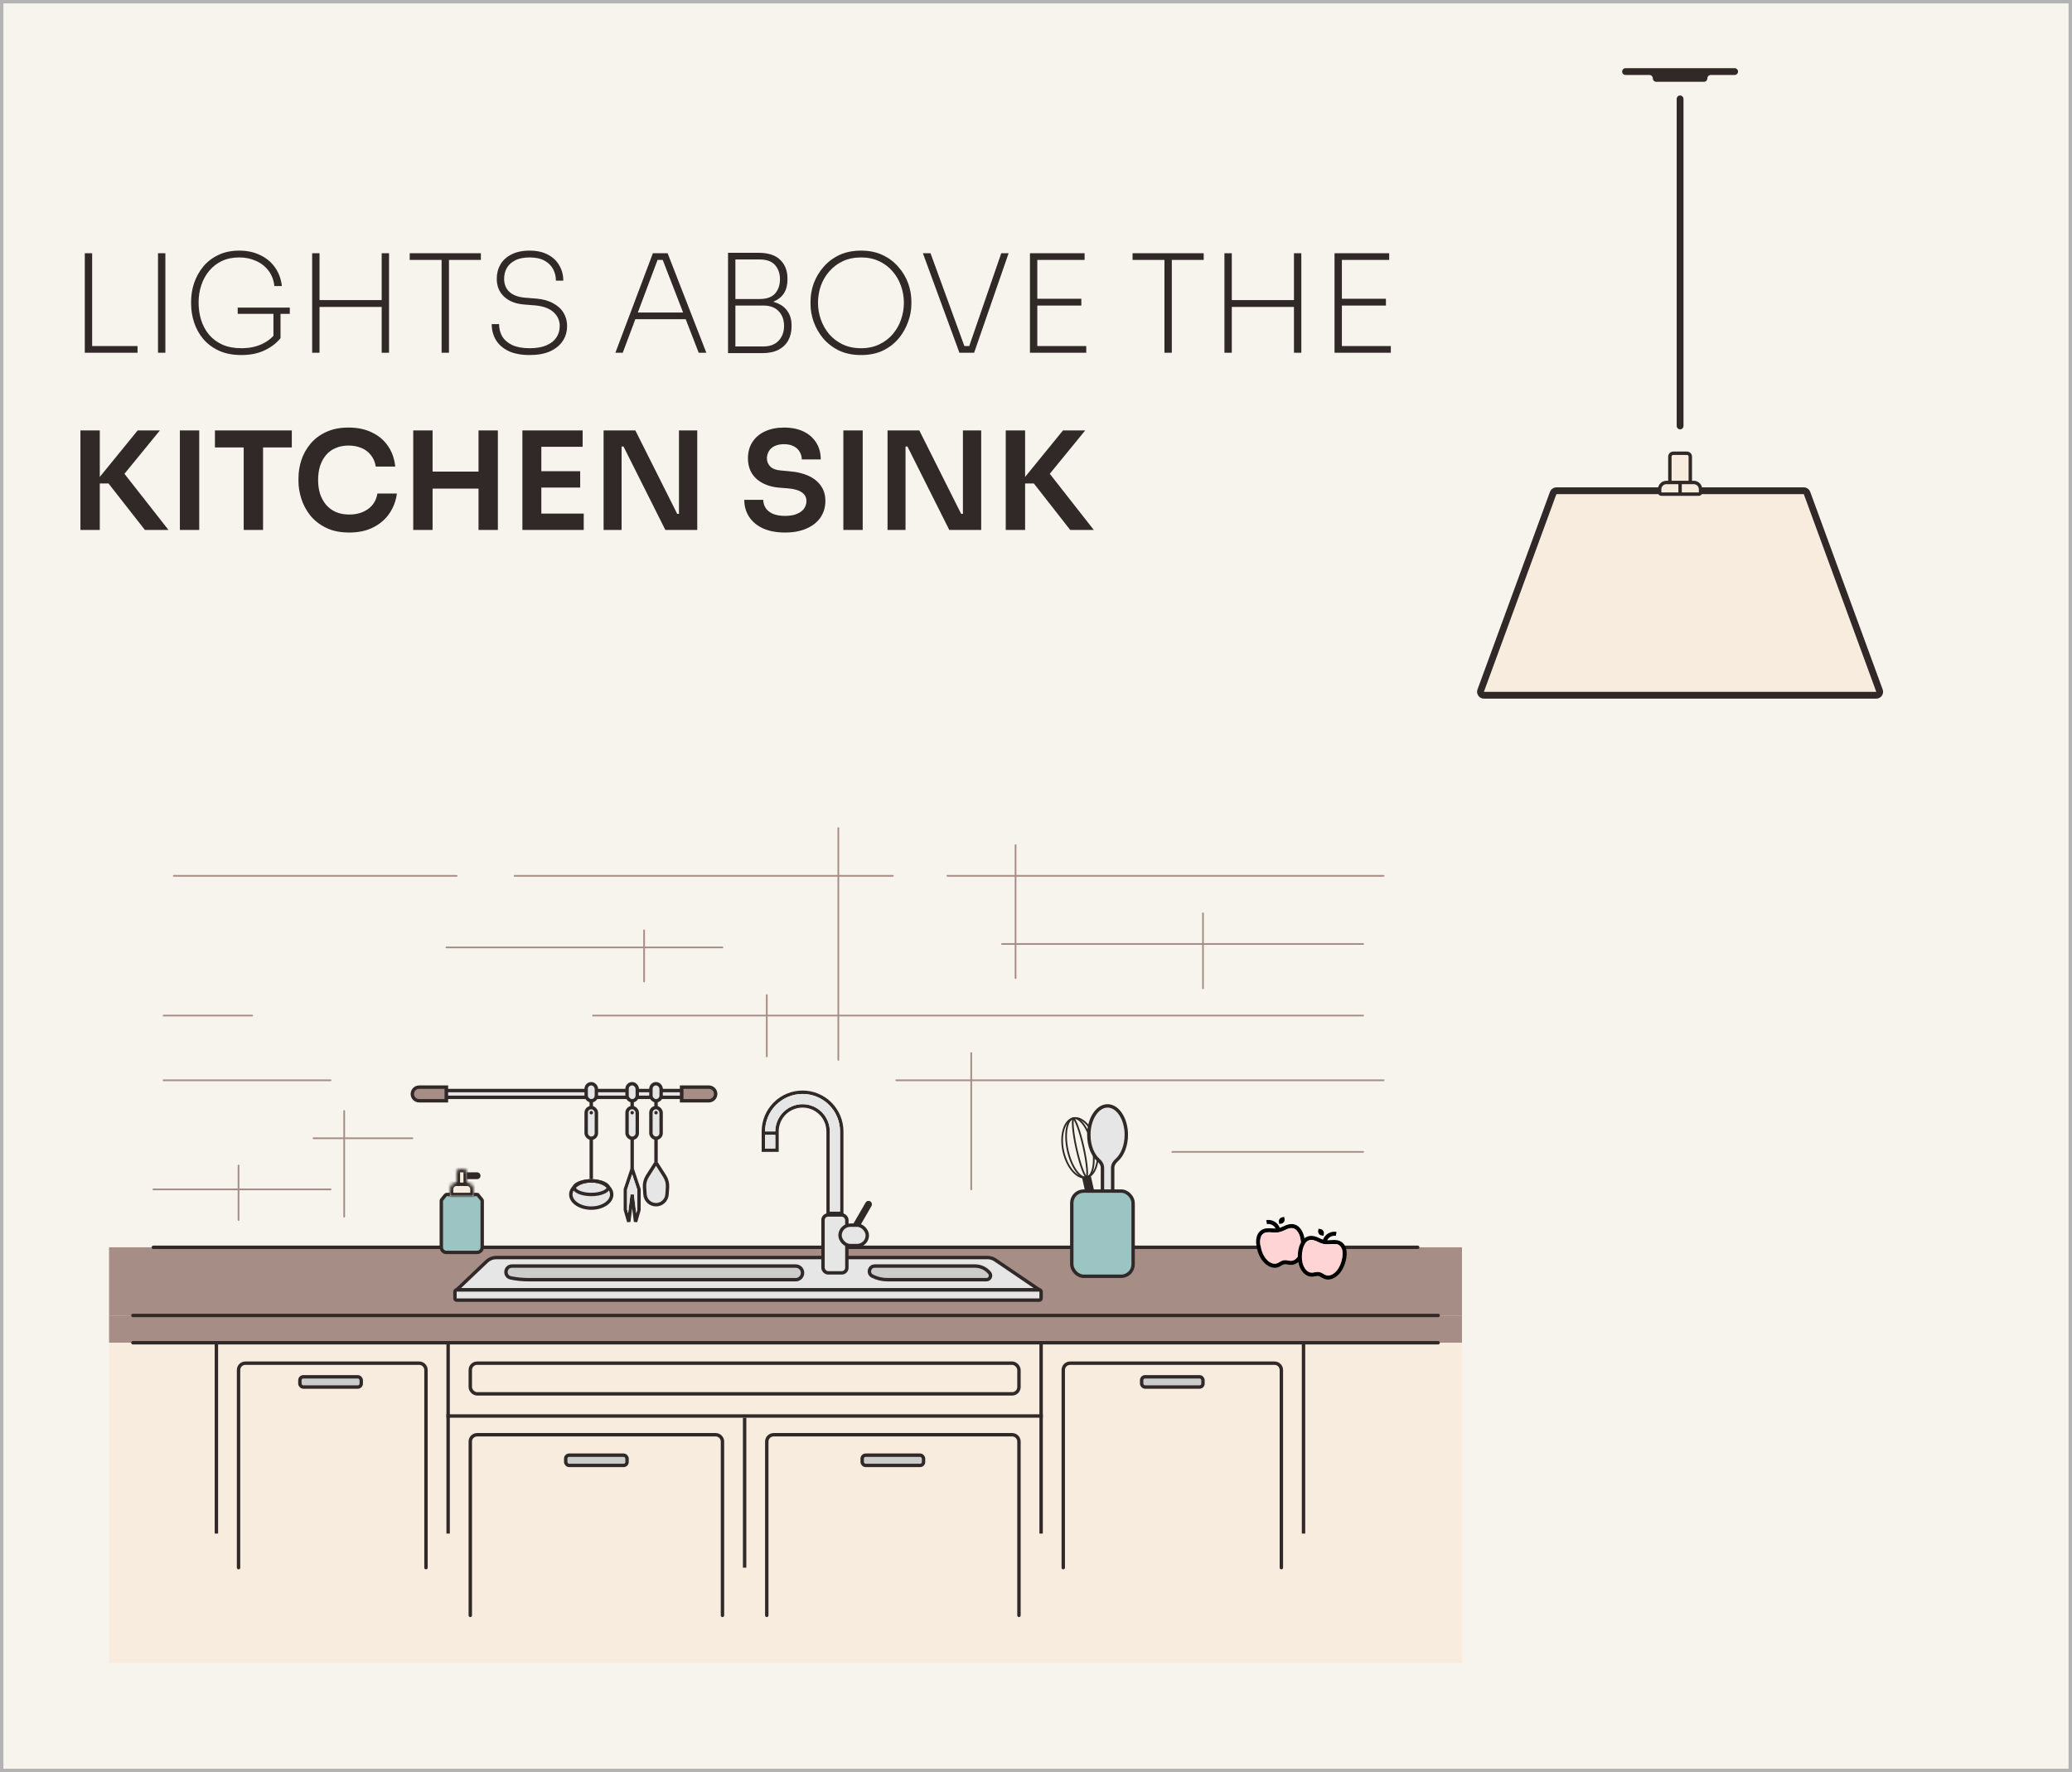 <?xml version="1.0" encoding="UTF-8"?> <svg xmlns="http://www.w3.org/2000/svg" width="608" height="520" viewBox="0 0 608 520" fill="none"><rect x="0" y="0" width="608" height="520" fill="#808080" stroke="none"/><rect x="0.5" y="0.5" width="607" height="519" fill="#F7F3ED"></rect><rect x="0.5" y="0.5" width="607" height="519" stroke="#B3B3B3"></rect><path d="M24.88 103.5V74.3H27.04V103.5H24.88ZM26.28 103.5V101.54H40.36V103.5H26.28ZM46.366 103.5V74.3H48.526V103.5H46.366ZM70.837 104.18C68.303 104.18 66.103 103.753 64.237 102.9C62.397 102.047 60.863 100.9 59.637 99.46C58.437 98.02 57.543 96.407 56.957 94.62C56.37 92.807 56.077 90.967 56.077 89.1V88.46C56.077 86.62 56.37 84.82 56.957 83.06C57.57 81.273 58.463 79.66 59.637 78.22C60.837 76.78 62.317 75.647 64.077 74.82C65.837 73.967 67.877 73.54 70.197 73.54C72.517 73.54 74.57 73.98 76.357 74.86C78.17 75.713 79.623 76.927 80.717 78.5C81.81 80.047 82.477 81.86 82.717 83.94H80.517C80.303 82.127 79.717 80.607 78.757 79.38C77.797 78.127 76.57 77.18 75.077 76.54C73.61 75.873 71.983 75.54 70.197 75.54C68.303 75.54 66.61 75.887 65.117 76.58C63.65 77.273 62.41 78.233 61.397 79.46C60.383 80.66 59.61 82.06 59.077 83.66C58.543 85.26 58.277 86.967 58.277 88.78C58.277 90.593 58.53 92.313 59.037 93.94C59.543 95.567 60.317 96.993 61.357 98.22C62.397 99.447 63.703 100.42 65.277 101.14C66.85 101.833 68.703 102.18 70.837 102.18C73.157 102.18 75.21 101.753 76.997 100.9C78.783 100.02 80.17 98.847 81.157 97.38L80.237 100.18V91.54H82.317V99.22C81.117 100.713 79.543 101.913 77.597 102.82C75.677 103.727 73.423 104.18 70.837 104.18ZM69.757 92.1V90.26H85.037V92.1H69.757ZM111.999 103.5V74.3H114.159V103.5H111.999ZM91.599 103.5V74.3H93.759V103.5H91.599ZM93.159 90.06V88.06H112.599V90.06H93.159ZM129.583 103.5V75.58H131.743V103.5H129.583ZM120.223 76.26V74.3H141.103V76.26H120.223ZM155.447 104.18C152.967 104.18 150.901 103.793 149.247 103.02C147.594 102.22 146.354 101.14 145.527 99.78C144.701 98.393 144.287 96.833 144.287 95.1H146.447C146.447 96.433 146.754 97.633 147.367 98.7C148.007 99.767 148.994 100.62 150.327 101.26C151.661 101.873 153.367 102.18 155.447 102.18C157.394 102.18 159.021 101.9 160.327 101.34C161.634 100.78 162.607 100.02 163.247 99.06C163.914 98.073 164.247 96.94 164.247 95.66C164.247 94.087 163.661 92.753 162.487 91.66C161.314 90.54 159.527 89.86 157.127 89.62L153.647 89.34C151.221 89.127 149.301 88.353 147.887 87.02C146.474 85.687 145.767 83.94 145.767 81.78C145.767 80.233 146.127 78.847 146.847 77.62C147.567 76.367 148.647 75.38 150.087 74.66C151.527 73.913 153.301 73.54 155.407 73.54C157.541 73.54 159.341 73.94 160.807 74.74C162.274 75.513 163.381 76.567 164.127 77.9C164.901 79.207 165.287 80.687 165.287 82.34H163.127C163.127 81.14 162.861 80.033 162.327 79.02C161.794 77.98 160.954 77.14 159.807 76.5C158.687 75.86 157.221 75.54 155.407 75.54C153.647 75.54 152.221 75.833 151.127 76.42C150.034 76.98 149.221 77.74 148.687 78.7C148.181 79.633 147.927 80.66 147.927 81.78C147.927 83.38 148.434 84.66 149.447 85.62C150.487 86.58 151.967 87.153 153.887 87.34L157.367 87.62C159.314 87.78 160.954 88.233 162.287 88.98C163.647 89.7 164.674 90.633 165.367 91.78C166.061 92.927 166.407 94.22 166.407 95.66C166.407 97.287 165.981 98.753 165.127 100.06C164.274 101.34 163.034 102.353 161.407 103.1C159.781 103.82 157.794 104.18 155.447 104.18ZM180.582 103.5L191.582 74.3H195.902L207.262 103.5H205.022L194.182 75.54L195.502 76.26H191.862L193.222 75.54L182.742 103.5H180.582ZM185.822 93.66L186.582 91.7H201.062L201.822 93.66H185.822ZM215.11 103.62V101.66H224.03C225.923 101.66 227.403 101.1 228.47 99.98C229.537 98.86 230.07 97.42 230.07 95.66C230.07 93.873 229.55 92.433 228.51 91.34C227.47 90.22 225.977 89.66 224.03 89.66H215.11V88.14H223.67C225.377 88.14 226.87 88.42 228.15 88.98C229.43 89.513 230.43 90.327 231.15 91.42C231.897 92.513 232.27 93.86 232.27 95.46V95.86C232.27 97.353 231.95 98.687 231.31 99.86C230.697 101.007 229.75 101.927 228.47 102.62C227.19 103.287 225.59 103.62 223.67 103.62H215.11ZM213.63 103.62V74.18H215.79V103.62H213.63ZM215.11 89.26V87.74H222.95C224.977 87.74 226.47 87.207 227.43 86.14C228.39 85.047 228.87 83.647 228.87 81.94C228.87 80.26 228.39 78.873 227.43 77.78C226.47 76.687 224.977 76.14 222.95 76.14H215.11V74.18H222.55C225.43 74.18 227.563 74.873 228.95 76.26C230.363 77.62 231.07 79.433 231.07 81.7V82.1C231.07 83.673 230.723 84.993 230.03 86.06C229.337 87.127 228.35 87.927 227.07 88.46C225.817 88.993 224.31 89.26 222.55 89.26H215.11ZM252.674 104.18C250.221 104.18 248.061 103.74 246.194 102.86C244.354 101.953 242.808 100.767 241.554 99.3C240.328 97.807 239.394 96.18 238.754 94.42C238.141 92.66 237.834 90.9 237.834 89.14V88.5C237.834 86.66 238.154 84.86 238.794 83.1C239.461 81.34 240.421 79.74 241.674 78.3C242.954 76.833 244.501 75.673 246.314 74.82C248.154 73.967 250.274 73.54 252.674 73.54C255.048 73.54 257.141 73.967 258.954 74.82C260.794 75.673 262.341 76.833 263.594 78.3C264.874 79.74 265.834 81.34 266.474 83.1C267.114 84.86 267.434 86.66 267.434 88.5V89.14C267.434 90.9 267.114 92.66 266.474 94.42C265.861 96.18 264.941 97.807 263.714 99.3C262.488 100.767 260.954 101.953 259.114 102.86C257.274 103.74 255.128 104.18 252.674 104.18ZM252.674 102.18C254.674 102.18 256.448 101.807 257.994 101.06C259.568 100.313 260.888 99.313 261.954 98.06C263.048 96.78 263.861 95.353 264.394 93.78C264.954 92.18 265.234 90.54 265.234 88.86C265.234 87.1 264.941 85.42 264.354 83.82C263.794 82.22 262.968 80.807 261.874 79.58C260.808 78.327 259.488 77.34 257.914 76.62C256.368 75.9 254.621 75.54 252.674 75.54C250.701 75.54 248.928 75.9 247.354 76.62C245.808 77.34 244.488 78.327 243.394 79.58C242.301 80.807 241.461 82.22 240.874 83.82C240.314 85.42 240.034 87.1 240.034 88.86C240.034 90.54 240.314 92.18 240.874 93.78C241.434 95.353 242.248 96.78 243.314 98.06C244.408 99.313 245.728 100.313 247.274 101.06C248.848 101.807 250.648 102.18 252.674 102.18ZM281.526 103.5L270.806 74.3H273.046L283.246 102.26L281.886 101.54H285.606L284.166 102.26L293.806 74.3H295.966L285.846 103.5H281.526ZM302.224 103.5V74.3H304.384V103.5H302.224ZM303.704 103.5V101.54H318.744V103.5H303.704ZM303.704 89.66V87.66H317.304V89.66H303.704ZM303.704 76.26V74.3H318.264V76.26H303.704ZM341.693 103.5V75.58H343.853V103.5H341.693ZM332.333 76.26V74.3H353.213V76.26H332.333ZM379.694 103.5V74.3H381.854V103.5H379.694ZM359.294 103.5V74.3H361.454V103.5H359.294ZM360.854 90.06V88.06H380.294V90.06H360.854ZM391.599 103.5V74.3H393.759V103.5H391.599ZM393.079 103.5V101.54H408.119V103.5H393.079ZM393.079 89.66V87.66H406.679V89.66H393.079ZM393.079 76.26V74.3H407.639V76.26H393.079Z" fill="#302927"></path><path d="M42.52 155.5L31.84 141.86H27.72L40.4 126.3H46.92L35.48 140.3L35.32 137.5L49.44 155.5H42.52ZM23.6 155.5V126.3H29.28V155.5H23.6ZM52.782 155.5V126.3H58.462V155.5H52.782ZM71.508 155.5V130.5H77.188V155.5H71.508ZM63.068 131.3V126.3H85.628V131.3H63.068ZM102.463 156.26C99.823 156.26 97.556 155.793 95.663 154.86C93.77 153.927 92.223 152.713 91.023 151.22C89.85 149.727 88.983 148.1 88.423 146.34C87.863 144.58 87.583 142.887 87.583 141.26V140.38C87.583 138.567 87.863 136.78 88.423 135.02C89.01 133.26 89.903 131.66 91.103 130.22C92.303 128.78 93.823 127.633 95.663 126.78C97.53 125.9 99.73 125.46 102.263 125.46C104.903 125.46 107.196 125.94 109.143 126.9C111.116 127.833 112.69 129.167 113.863 130.9C115.036 132.607 115.743 134.607 115.983 136.9H110.263C110.05 135.567 109.57 134.447 108.823 133.54C108.103 132.607 107.183 131.913 106.063 131.46C104.943 130.98 103.676 130.74 102.263 130.74C100.823 130.74 99.543 130.993 98.423 131.5C97.303 131.98 96.37 132.673 95.623 133.58C94.876 134.487 94.303 135.553 93.903 136.78C93.53 138.007 93.343 139.367 93.343 140.86C93.343 142.3 93.53 143.633 93.903 144.86C94.303 146.087 94.89 147.167 95.663 148.1C96.436 149.007 97.383 149.713 98.503 150.22C99.65 150.727 100.97 150.98 102.463 150.98C104.65 150.98 106.49 150.447 107.983 149.38C109.503 148.287 110.423 146.767 110.743 144.82H116.463C116.196 146.9 115.49 148.807 114.343 150.54C113.196 152.273 111.623 153.66 109.623 154.7C107.623 155.74 105.236 156.26 102.463 156.26ZM140.416 155.5V126.3H146.096V155.5H140.416ZM121.256 155.5V126.3H126.936V155.5H121.256ZM125.896 143.38V138.38H141.456V143.38H125.896ZM153.288 155.5V126.3H158.848V155.5H153.288ZM158.048 155.5V150.7H171.288V155.5H158.048ZM158.048 143.06V138.26H170.247V143.06H158.048ZM158.048 131.1V126.3H170.968V131.1H158.048ZM177.116 155.5V126.3H186.436L198.716 150.78H200.036L199.236 151.5V126.3H204.596V155.5H195.236L182.956 131.02H181.596L182.396 130.3V155.5H177.116ZM230.396 156.26C227.809 156.26 225.623 155.847 223.836 155.02C222.076 154.193 220.729 153.06 219.796 151.62C218.863 150.153 218.396 148.5 218.396 146.66H223.956C223.956 147.433 224.169 148.193 224.596 148.94C225.023 149.66 225.703 150.247 226.636 150.7C227.596 151.153 228.849 151.38 230.396 151.38C231.783 151.38 232.943 151.18 233.876 150.78C234.809 150.38 235.503 149.86 235.956 149.22C236.409 148.553 236.636 147.807 236.636 146.98C236.636 145.94 236.196 145.113 235.316 144.5C234.436 143.86 233.076 143.46 231.236 143.3L228.676 143.1C225.876 142.86 223.636 141.993 221.956 140.5C220.303 138.98 219.476 136.98 219.476 134.5C219.476 132.633 219.916 131.033 220.796 129.7C221.676 128.34 222.903 127.3 224.476 126.58C226.076 125.833 227.943 125.46 230.076 125.46C232.289 125.46 234.196 125.847 235.796 126.62C237.396 127.393 238.636 128.487 239.516 129.9C240.396 131.287 240.836 132.927 240.836 134.82H235.276C235.276 134.02 235.076 133.287 234.676 132.62C234.303 131.927 233.729 131.38 232.956 130.98C232.209 130.553 231.249 130.34 230.076 130.34C228.956 130.34 228.023 130.527 227.276 130.9C226.529 131.273 225.969 131.78 225.596 132.42C225.223 133.06 225.036 133.753 225.036 134.5C225.036 135.407 225.369 136.207 226.036 136.9C226.703 137.567 227.756 137.953 229.196 138.06L231.756 138.3C233.836 138.46 235.663 138.9 237.236 139.62C238.809 140.34 240.023 141.313 240.876 142.54C241.756 143.767 242.196 145.247 242.196 146.98C242.196 148.82 241.716 150.447 240.756 151.86C239.796 153.247 238.423 154.327 236.636 155.1C234.876 155.873 232.796 156.26 230.396 156.26ZM247.469 155.5V126.3H253.149V155.5H247.469ZM260.436 155.5V126.3H269.756L282.036 150.78H283.356L282.556 151.5V126.3H287.916V155.5H278.556L266.276 131.02H264.916L265.716 130.3V155.5H260.436ZM314.043 155.5L303.363 141.86H299.243L311.923 126.3H318.443L307.003 140.3L306.843 137.5L320.963 155.5H314.043ZM295.123 155.5V126.3H300.803V155.5H295.123Z" fill="#302927"></path><rect x="492.5" y="28.5" width="1" height="97" rx="0.5" stroke="#302927"></rect><path fill-rule="evenodd" clip-rule="evenodd" d="M510 21C510 20.448 509.552 20 509 20H477C476.448 20 476 20.448 476 21C476 21.552 476.448 22 477 22H484C484.552 22 485 22.448 485 23C485 23.552 485.448 24 486 24H500C500.552 24 501 23.552 501 23C501 22.448 501.448 22 502 22H509C509.552 22 510 21.552 510 21Z" fill="#302927"></path><path d="M456.698 144H529.302C529.721 144 530.096 144.262 530.24 144.656L551.507 202.656C551.746 203.308 551.263 204 550.568 204H435.432C434.737 204 434.254 203.308 434.493 202.656L455.76 144.656C455.904 144.262 456.279 144 456.698 144Z" fill="#F7ECDE" stroke="#302927" stroke-width="2"></path><path d="M491 133H493H495C495.552 133 496 133.448 496 134V141.571H497C498.105 141.571 499 142.467 499 143.571V144.5C499 144.776 498.776 145 498.5 145H493H487.5C487.224 145 487 144.776 487 144.5V143.571C487 142.467 487.895 141.571 489 141.571H490V134C490 133.448 490.448 133 491 133Z" fill="#F7ECDE"></path><path d="M490 141.571V134C490 133.448 490.448 133 491 133H493H495C495.552 133 496 133.448 496 134V141.571M490 141.571H489C487.895 141.571 487 142.467 487 143.571V144.5C487 144.776 487.224 145 487.5 145H493M490 141.571H493M496 141.571H497C498.105 141.571 499 142.467 499 143.571V144.5C499 144.776 498.776 145 498.5 145H493M496 141.571H493M493 141.571V145" stroke="#302927"></path><rect x="32" y="386" width="397" height="8" fill="#A68E87"></rect><rect x="32" y="366" width="397" height="20" fill="#A68E87"></rect><rect x="32" y="394" width="397" height="94" fill="#F7ECDE"></rect><path d="M39 394L422 394" stroke="#302927" stroke-linecap="round"></path><path d="M39 386L422 386" stroke="#302927" stroke-linecap="round"></path><path d="M92 334H121" stroke="#A68E87" stroke-width="0.5" stroke-linecap="round"></path><path d="M101 357L101 326" stroke="#A68E87" stroke-width="0.5" stroke-linecap="round"></path><path d="M131 278L212 278" stroke="#A68E87" stroke-width="0.5" stroke-linecap="round"></path><path d="M189 288L189 273" stroke="#A68E87" stroke-width="0.5" stroke-linecap="round"></path><path d="M174 298L400 298" stroke="#A68E87" stroke-width="0.5" stroke-linecap="round"></path><path d="M225 310L225 292" stroke="#A68E87" stroke-width="0.5" stroke-linecap="round"></path><path d="M263 317L406 317" stroke="#A68E87" stroke-width="0.5" stroke-linecap="round"></path><path d="M344 338L400 338" stroke="#A68E87" stroke-width="0.5" stroke-linecap="round"></path><path d="M285 349L285 309" stroke="#A68E87" stroke-width="0.5" stroke-linecap="round"></path><path d="M278 257L406 257" stroke="#A68E87" stroke-width="0.5" stroke-linecap="round"></path><path d="M294 277L400 277" stroke="#A68E87" stroke-width="0.5" stroke-linecap="round"></path><path d="M298 287L298 248" stroke="#A68E87" stroke-width="0.5" stroke-linecap="round"></path><path d="M353 290L353 268" stroke="#A68E87" stroke-width="0.5" stroke-linecap="round"></path><path d="M151 257L262 257" stroke="#A68E87" stroke-width="0.5" stroke-linecap="round"></path><path d="M246 311L246 243" stroke="#A68E87" stroke-width="0.5" stroke-linecap="round"></path><path d="M48 317H97" stroke="#A68E87" stroke-width="0.5" stroke-linecap="round"></path><path d="M48 298H74" stroke="#A68E87" stroke-width="0.5" stroke-linecap="round"></path><path d="M51 257L134 257" stroke="#A68E87" stroke-width="0.5" stroke-linecap="round"></path><path d="M45 349H97" stroke="#A68E87" stroke-width="0.5" stroke-linecap="round"></path><path d="M70 358V342" stroke="#A68E87" stroke-width="0.5" stroke-linecap="round"></path><path d="M45 366L416 366" stroke="#302927" stroke-linecap="round"></path><rect x="64" y="394" width="56" height="1" transform="rotate(90 64 394)" fill="#302927"></rect><rect x="132" y="394" width="56" height="1" transform="rotate(90 132 394)" fill="#302927"></rect><rect x="219" y="416" width="44" height="1" transform="rotate(90 219 416)" fill="#302927"></rect><rect x="306" y="394" width="56" height="1" transform="rotate(90 306 394)" fill="#302927"></rect><rect x="383" y="394" width="56" height="1" transform="rotate(90 383 394)" fill="#302927"></rect><rect x="131" y="415" width="175" height="1" fill="#302927"></rect><rect x="106" y="407" width="18" height="3" rx="1" transform="rotate(180 106 407)" fill="#CCCCCC" stroke="#302927" stroke-linecap="round"></rect><path d="M125 460V402C125 400.895 124.105 400 123 400H72C70.895 400 70 400.895 70 402V460" stroke="#302927" stroke-linecap="round"></path><rect x="353" y="407" width="18" height="3" rx="1" transform="rotate(180 353 407)" fill="#CCCCCC" stroke="#302927" stroke-linecap="round"></rect><path d="M376 460V402C376 400.895 375.105 400 374 400H314C312.895 400 312 400.895 312 402V460" stroke="#302927" stroke-linecap="round"></path><rect x="184" y="430" width="18" height="3" rx="1" transform="rotate(180 184 430)" fill="#CCCCCC" stroke="#302927" stroke-linecap="round"></rect><path d="M212 474V423C212 421.895 211.105 421 210 421H140C138.895 421 138 421.895 138 423V474" stroke="#302927" stroke-linecap="round"></path><rect x="271" y="430" width="18" height="3" rx="1" transform="rotate(180 271 430)" fill="#CCCCCC" stroke="#302927" stroke-linecap="round"></rect><path d="M299 474V423C299 421.895 298.105 421 297 421H227C225.895 421 225 421.895 225 423V474" stroke="#302927" stroke-linecap="round"></path><rect x="138" y="400" width="161" height="9" rx="2" fill="#F7ECDE" stroke="#302927" stroke-linecap="round"></rect><path d="M142.842 370.1C143.586 369.394 144.572 369 145.597 369H289.771C290.572 369 291.354 369.24 292.017 369.69L305 378.5H134L142.842 370.1Z" fill="#E6E6E6" stroke="#302927" stroke-linecap="round" stroke-linejoin="round"></path><path d="M149.873 374.974C147.801 374.549 148.111 371.5 150.225 371.5H233.5C234.605 371.5 235.5 372.395 235.5 373.5C235.5 374.605 234.605 375.5 233.5 375.5H155.056C153.315 375.5 151.578 375.324 149.873 374.974Z" fill="#CCCCCC" stroke="#302927"></path><path d="M255.975 374.454C254.507 373.715 255.033 371.5 256.677 371.5H286.137C287.795 371.5 289.362 372.253 290.398 373.548C291.027 374.334 290.467 375.5 289.459 375.5H260.381C258.851 375.5 257.342 375.142 255.975 374.454Z" fill="#CCCCCC" stroke="#302927"></path><path d="M133.5 379C133.5 378.724 133.724 378.5 134 378.5H305C305.276 378.5 305.5 378.724 305.5 379V381C305.5 381.276 305.276 381.5 305 381.5H134C133.724 381.5 133.5 381.276 133.5 381V379Z" fill="#E6E6E6" stroke="#302927"></path><rect x="241.5" y="356.5" width="7" height="17" rx="1.5" fill="#E6E6E6" stroke="#302927"></rect><rect x="254.683" y="352.683" width="1" height="8" rx="0.5" transform="rotate(30 254.683 352.683)" fill="#E6E6E6" stroke="#302927"></rect><rect x="246.5" y="359.5" width="8" height="6" rx="3" fill="#E6E6E6" stroke="#302927"></rect><path fill-rule="evenodd" clip-rule="evenodd" d="M242.5 332C242.5 331.081 242.319 330.17 241.967 329.321C241.615 328.472 241.1 327.7 240.45 327.05C239.8 326.4 239.028 325.885 238.179 325.533C237.33 325.181 236.419 325 235.5 325C234.581 325 233.67 325.181 232.821 325.533C231.972 325.885 231.2 326.4 230.55 327.05C229.9 327.7 229.385 328.472 229.033 329.321C228.681 330.17 228.5 331.081 228.5 332V338H223.5V332C223.5 330.424 223.81 328.864 224.413 327.408C225.017 325.952 225.9 324.629 227.015 323.515C228.129 322.4 229.452 321.517 230.908 320.913C232.364 320.31 233.924 320 235.5 320C237.076 320 238.636 320.31 240.092 320.913C241.548 321.517 242.871 322.4 243.985 323.515C245.1 324.629 245.983 325.952 246.587 327.408C247.19 328.864 247.5 330.424 247.5 332V356.5H242.5V332ZM231.29 321.837C232.625 321.285 234.055 321 235.5 321C236.945 321 238.375 321.285 239.71 321.837C241.044 322.39 242.257 323.2 243.278 324.222C244.3 325.243 245.11 326.456 245.663 327.79C246.215 329.125 246.5 330.555 246.5 332V355.5H243.5V332C243.5 330.949 243.293 329.909 242.891 328.939C242.489 327.968 241.9 327.086 241.157 326.343C240.414 325.6 239.532 325.011 238.561 324.609C237.591 324.207 236.551 324 235.5 324C234.449 324 233.409 324.207 232.439 324.609C231.468 325.011 230.586 325.6 229.843 326.343C229.1 327.086 228.511 327.968 228.109 328.939C227.707 329.909 227.5 330.949 227.5 332H224.5C224.5 330.555 224.785 329.125 225.337 327.79C225.89 326.456 226.7 325.243 227.722 324.222C228.743 323.2 229.956 322.39 231.29 321.837ZM227.5 333H224.5V337H227.5V333Z" fill="#302927"></path><path d="M224.5 333H227.5V337H224.5V333Z" fill="#E6E6E6"></path><path d="M235.5 321C234.055 321 232.625 321.285 231.29 321.837C229.956 322.39 228.743 323.2 227.722 324.222C226.7 325.243 225.89 326.456 225.337 327.79C224.785 329.125 224.5 330.555 224.5 332H227.5C227.5 330.949 227.707 329.909 228.109 328.939C228.511 327.968 229.1 327.086 229.843 326.343C230.586 325.6 231.468 325.011 232.439 324.609C233.409 324.207 234.449 324 235.5 324C236.551 324 237.591 324.207 238.561 324.609C239.532 325.011 240.414 325.6 241.157 326.343C241.9 327.086 242.489 327.968 242.891 328.939C243.293 329.909 243.5 330.949 243.5 332V355.5H246.5V332C246.5 330.555 246.215 329.125 245.663 327.79C245.11 326.456 244.3 325.243 243.278 324.222C242.257 323.2 241.044 322.39 239.71 321.837C238.375 321.285 236.945 321 235.5 321Z" fill="#E6E6E6"></path><path d="M129.5 352.355C129.5 352.24 129.54 352.129 129.612 352.04L130.713 350.685C130.808 350.568 130.95 350.5 131.101 350.5H132.25H135.5H138.75H139.899C140.05 350.5 140.192 350.568 140.287 350.685L140.673 350.372L140.287 350.685L141.388 352.04C141.46 352.129 141.5 352.24 141.5 352.355V366C141.5 366.828 140.828 367.5 140 367.5H131C130.172 367.5 129.5 366.828 129.5 366V352.355Z" fill="#9CC4C3" stroke="#302927"></path><mask id="path-59-inside-1_5822_817" fill="white"><path fill-rule="evenodd" clip-rule="evenodd" d="M135 343C134.448 343 134 343.448 134 344V347C132.895 347 132 347.895 132 349V351H139V349C139 347.895 138.105 347 137 347V344C137 343.448 136.552 343 136 343H135Z"></path></mask><path fill-rule="evenodd" clip-rule="evenodd" d="M135 343C134.448 343 134 343.448 134 344V347C132.895 347 132 347.895 132 349V351H139V349C139 347.895 138.105 347 137 347V344C137 343.448 136.552 343 136 343H135Z" fill="#F7ECDE"></path><path d="M134 347V348H135V347H134ZM132 351H131V352H132V351ZM139 351V352H140V351H139ZM137 347H136V348H137V347ZM135 344V342C133.895 342 133 342.895 133 344H135ZM135 347V344H133V347H135ZM133 349C133 348.448 133.448 348 134 348V346C132.343 346 131 347.343 131 349H133ZM133 351V349H131V351H133ZM139 350H132V352H139V350ZM138 349V351H140V349H138ZM137 348C137.552 348 138 348.448 138 349H140C140 347.343 138.657 346 137 346V348ZM136 344V347H138V344H136ZM136 344H138C138 342.895 137.105 342 136 342V344ZM135 344H136V342H135V344Z" fill="#302927" mask="url(#path-59-inside-1_5822_817)"></path><path d="M137 344H140C140.552 344 141 344.448 141 345C141 345.552 140.552 346 140 346H137V344Z" fill="#302927"></path><rect x="134" y="347" width="3" height="1" fill="#302927"></rect><path d="M121 321C121 319.895 121.895 319 123 319H131V323H123C121.895 323 121 322.105 121 321Z" fill="#A68E87" stroke="#302927" stroke-linecap="round"></path><path d="M200 319H208C209.105 319 210 319.895 210 321C210 322.105 209.105 323 208 323H200V319Z" fill="#A68E87" stroke="#302927" stroke-linecap="round"></path><rect x="131" y="320" width="69" height="2" fill="#E6E6E6" stroke="#302927" stroke-linecap="round"></rect><path fill-rule="evenodd" clip-rule="evenodd" d="M185.026 342.842L183 348.919V355.07L184.019 358.637L184.996 358.562L185.5 354.531L186.004 358.562L186.981 358.637L188 355.07V348.919L185.974 342.842L185.5 343L185.026 342.842ZM185.5 344.581L184 349.081V354.93L184.308 356.007L185.004 350.438L185.5 350.5L185.996 350.438L186.692 356.007L187 354.93V349.081L185.5 344.581Z" fill="#302927"></path><path d="M185.5 344.581L184 349.081V354.93L184.308 356.007L185.004 350.438L185.5 350.5L185.996 350.438L186.692 356.007L187 354.93V349.081L185.5 344.581Z" fill="#E6E6E6"></path><rect x="184" y="318" width="3" height="5" rx="1.5" fill="#E6E6E6" stroke="#302927" stroke-linecap="round"></rect><rect x="184" y="325" width="3" height="9" rx="1.5" fill="#E6E6E6" stroke="#302927" stroke-linecap="round"></rect><circle cx="185.5" cy="326.5" r="0.5" fill="#302927"></circle><rect x="185" y="323" width="1" height="2" fill="#302927"></rect><rect x="185" y="334" width="1" height="9" fill="#302927"></rect><rect x="191" y="318" width="3" height="5" rx="1.5" fill="#E6E6E6" stroke="#302927" stroke-linecap="round"></rect><rect x="191" y="325" width="3" height="9" rx="1.5" fill="#E6E6E6" stroke="#302927" stroke-linecap="round"></rect><circle cx="192.5" cy="326.5" r="0.5" fill="#302927"></circle><rect x="192" y="323" width="1" height="2" fill="#302927"></rect><rect x="192" y="334" width="1" height="7" fill="#302927"></rect><path d="M189.969 345.123L192.274 341.5H192.726L195.031 345.123C195.654 346.102 195.949 347.254 195.871 348.412L195.734 350.474C195.62 352.177 194.206 353.5 192.5 353.5C190.794 353.5 189.38 352.177 189.266 350.474L189.129 348.412C189.051 347.254 189.346 346.102 189.969 345.123Z" fill="#E6E6E6" stroke="#302927"></path><rect x="172" y="318" width="3" height="5" rx="1.5" fill="#E6E6E6" stroke="#302927" stroke-linecap="round"></rect><rect x="172" y="325" width="3" height="9" rx="1.5" fill="#E6E6E6" stroke="#302927" stroke-linecap="round"></rect><circle cx="173.5" cy="326.5" r="0.5" fill="#302927"></circle><rect x="173" y="323" width="1" height="2" fill="#302927"></rect><rect x="173" y="334" width="1" height="12" fill="#302927"></rect><path d="M179.5 350.5C179.5 351.532 178.896 352.52 177.812 353.271C176.729 354.02 175.206 354.5 173.5 354.5C171.794 354.5 170.271 354.02 169.188 353.271C168.104 352.52 167.5 351.532 167.5 350.5C167.5 349.468 168.104 348.48 169.188 347.729C170.271 346.98 171.794 346.5 173.5 346.5C175.206 346.5 176.729 346.98 177.812 347.729C178.896 348.48 179.5 349.468 179.5 350.5Z" fill="#E6E6E6" stroke="#302927"></path><path d="M178.5 348.5C178.5 348.874 178.144 349.375 177.182 349.813C176.266 350.229 174.964 350.5 173.5 350.5C172.036 350.5 170.734 350.229 169.818 349.813C168.856 349.375 168.5 348.874 168.5 348.5C168.5 348.126 168.856 347.625 169.818 347.187C170.734 346.771 172.036 346.5 173.5 346.5C174.964 346.5 176.266 346.771 177.182 347.187C178.144 347.625 178.5 348.126 178.5 348.5Z" stroke="#302927"></path><path d="M317.933 336.575C318.483 339.035 318.837 341.288 318.966 342.941C319.031 343.769 319.038 344.437 318.989 344.9C318.964 345.134 318.927 345.3 318.883 345.406C318.866 345.448 318.851 345.473 318.841 345.486C318.826 345.478 318.803 345.462 318.769 345.431C318.685 345.354 318.58 345.22 318.458 345.019C318.216 344.62 317.939 344.014 317.644 343.236C317.057 341.685 316.418 339.496 315.869 337.037C315.319 334.578 314.965 332.325 314.836 330.671C314.771 329.843 314.764 329.176 314.813 328.712C314.838 328.478 314.875 328.312 314.919 328.206C314.936 328.164 314.951 328.14 314.961 328.126C314.976 328.134 314.999 328.15 315.033 328.181C315.117 328.258 315.222 328.392 315.344 328.593C315.586 328.992 315.863 329.599 316.158 330.376C316.745 331.927 317.384 334.116 317.933 336.575Z" stroke="#302927" stroke-width="0.5"></path><path d="M320.484 336.005C321.03 338.447 321.097 340.741 320.773 342.472C320.611 343.338 320.354 344.05 320.02 344.569C319.687 345.086 319.288 345.396 318.842 345.496C318.396 345.595 317.904 345.485 317.382 345.159C316.859 344.832 316.323 344.296 315.807 343.582C314.777 342.154 313.861 340.049 313.315 337.607C312.769 335.165 312.702 332.871 313.026 331.14C313.188 330.274 313.446 329.561 313.78 329.043C314.113 328.525 314.511 328.216 314.957 328.116C315.404 328.017 315.896 328.127 316.418 328.453C316.941 328.78 317.477 329.315 317.992 330.03C319.022 331.458 319.939 333.563 320.484 336.005Z" stroke="#302927" stroke-width="0.5"></path><path d="M321.762 335.72C322.305 338.152 322.231 340.468 321.683 342.243C321.134 344.025 320.127 345.209 318.843 345.496C317.559 345.783 316.144 345.14 314.888 343.762C313.637 342.389 312.583 340.325 312.04 337.893C311.496 335.46 311.57 333.144 312.118 331.37C312.668 329.587 313.674 328.404 314.958 328.117C316.243 327.83 317.657 328.472 318.914 329.851C320.164 331.223 321.218 333.287 321.762 335.72Z" stroke="#302927" stroke-width="0.5"></path><rect x="317.479" y="345.387" width="2.615" height="13.077" transform="rotate(-12.6 317.479 345.387)" fill="#302927"></rect><path d="M327.662 340.428C327.038 340.966 326.5 341.753 326.5 342.691V351C326.5 351.828 325.828 352.5 325 352.5C324.172 352.5 323.5 351.828 323.5 351V342.691C323.5 341.753 322.962 340.966 322.338 340.428C320.677 338.993 319.5 336.235 319.5 333C319.5 330.6 320.15 328.449 321.173 326.913C322.2 325.374 323.562 324.5 325 324.5C326.438 324.5 327.8 325.374 328.827 326.913C329.85 328.449 330.5 330.6 330.5 333C330.5 336.235 329.323 338.993 327.662 340.428Z" fill="#E6E6E6" stroke="#302927"></path><rect x="314.5" y="349.5" width="18" height="25" rx="3.5" fill="#9CC4C3" stroke="#302927"></rect><path d="M378.285 359.242C377.682 359.373 377.1 359.584 376.554 359.872C376.222 360.036 375.881 360.18 375.531 360.303C375.242 359.518 374.687 358.86 373.962 358.444C373.237 358.027 372.389 357.878 371.566 358.023L371.774 359.193C372.281 359.104 372.803 359.183 373.261 359.417C373.719 359.651 374.088 360.028 374.313 360.491C373.985 360.489 373.657 360.474 373.33 360.445C372.693 360.372 372.051 360.378 371.416 360.463C369.239 360.85 368.207 362.882 368.72 365.768C369.501 370.16 372.346 372.362 374.646 371.953L374.647 371.953C375.144 371.837 375.616 371.632 376.042 371.349C376.299 371.174 376.582 371.04 376.881 370.953C377.192 370.932 377.504 370.96 377.807 371.036C378.303 371.155 378.817 371.184 379.324 371.122C381.622 370.713 383.535 367.665 382.754 363.273C382.371 361.115 380.969 358.764 378.285 359.242ZM379.116 369.952C378.749 369.986 378.378 369.957 378.021 369.867C377.58 369.759 377.124 369.731 376.673 369.783C376.232 369.889 375.814 370.073 375.439 370.326C375.133 370.534 374.795 370.689 374.438 370.784L374.439 370.784C372.714 371.09 370.54 369.22 369.89 365.56C369.702 364.505 369.496 362.011 371.624 361.632C372.16 361.566 372.703 361.565 373.24 361.63C373.851 361.701 374.468 361.698 375.078 361.622L375.365 361.57C375.955 361.436 376.526 361.226 377.062 360.946C377.514 360.707 377.995 360.527 378.493 360.411C380.842 359.994 381.481 362.895 381.585 363.481C382.235 367.141 380.84 369.645 379.116 369.952Z" fill="black"></path><path d="M378.021 369.867C378.378 369.957 378.749 369.986 379.116 369.952C380.84 369.645 382.235 367.141 381.585 363.481C381.481 362.895 380.842 359.994 378.493 360.411C377.995 360.527 377.514 360.707 377.062 360.946C376.526 361.226 375.955 361.436 375.365 361.57L375.078 361.622C374.468 361.698 373.851 361.701 373.24 361.63C372.703 361.565 372.16 361.566 371.624 361.632C369.496 362.011 369.702 364.505 369.89 365.56C370.54 369.219 372.713 371.089 374.438 370.784C374.795 370.689 375.133 370.534 375.439 370.326C375.814 370.073 376.232 369.889 376.673 369.783C377.124 369.731 377.58 369.759 378.021 369.867Z" fill="#FFD4D4"></path><path d="M375.971 359.05L375.386 359.154L375.282 358.569C375.227 358.259 375.297 357.939 375.478 357.681C375.658 357.423 375.934 357.247 376.244 357.192L376.828 357.088L376.932 357.672C376.988 357.982 376.917 358.302 376.737 358.56C376.557 358.818 376.281 358.995 375.971 359.05Z" fill="black"></path><path d="M385.46 362.708C386.064 362.837 386.646 363.048 387.193 363.334C387.525 363.498 387.867 363.641 388.216 363.762C388.504 362.977 389.057 362.318 389.781 361.9C390.505 361.481 391.353 361.331 392.177 361.474L391.971 362.644C391.464 362.557 390.943 362.636 390.485 362.872C390.027 363.107 389.659 363.485 389.435 363.948C389.763 363.945 390.091 363.93 390.418 363.9C391.054 363.825 391.697 363.83 392.332 363.913C394.51 364.295 395.546 366.325 395.04 369.212C394.269 373.606 391.429 375.814 389.129 375.411L389.127 375.411C388.63 375.296 388.157 375.092 387.731 374.81C387.474 374.636 387.19 374.502 386.891 374.416C386.58 374.395 386.268 374.424 385.965 374.5C385.469 374.621 384.956 374.651 384.449 374.59C382.15 374.186 380.23 371.143 381 366.749C381.379 364.591 382.775 362.237 385.46 362.708ZM384.654 373.42C385.021 373.453 385.391 373.423 385.749 373.332C386.189 373.223 386.646 373.194 387.097 373.246C387.537 373.351 387.956 373.534 388.332 373.786C388.638 373.993 388.977 374.147 389.334 374.241L389.333 374.241C391.059 374.543 393.228 372.668 393.87 369.007C394.055 367.952 394.256 365.457 392.127 365.083C391.59 365.018 391.047 365.019 390.511 365.085C389.9 365.157 389.283 365.155 388.672 365.08L388.385 365.03C387.795 364.897 387.224 364.688 386.688 364.409C386.235 364.171 385.754 363.992 385.255 363.878C382.905 363.466 382.273 366.368 382.17 366.955C381.528 370.616 382.929 373.117 384.654 373.42Z" fill="black"></path><path d="M385.749 373.332C385.391 373.423 385.021 373.453 384.654 373.42C382.929 373.117 381.528 370.616 382.17 366.955C382.273 366.368 382.905 363.466 385.255 363.878C385.754 363.992 386.235 364.171 386.688 364.409C387.224 364.688 387.795 364.897 388.385 365.03L388.672 365.08C389.283 365.155 389.9 365.157 390.511 365.085C391.047 365.019 391.59 365.018 392.127 365.083C394.256 365.457 394.055 367.952 393.87 369.007C393.228 372.668 391.06 374.542 389.334 374.241C388.977 374.147 388.638 373.993 388.332 373.786C387.956 373.534 387.537 373.351 387.097 373.246C386.646 373.194 386.189 373.223 385.749 373.332Z" fill="#FFD4D4"></path><path d="M387.773 362.51L388.358 362.613L388.461 362.028C388.515 361.718 388.444 361.398 388.263 361.14C388.082 360.883 387.806 360.707 387.496 360.653L386.911 360.55L386.808 361.135C386.754 361.445 386.825 361.765 387.006 362.022C387.187 362.28 387.463 362.456 387.773 362.51Z" fill="black"></path></svg> 
